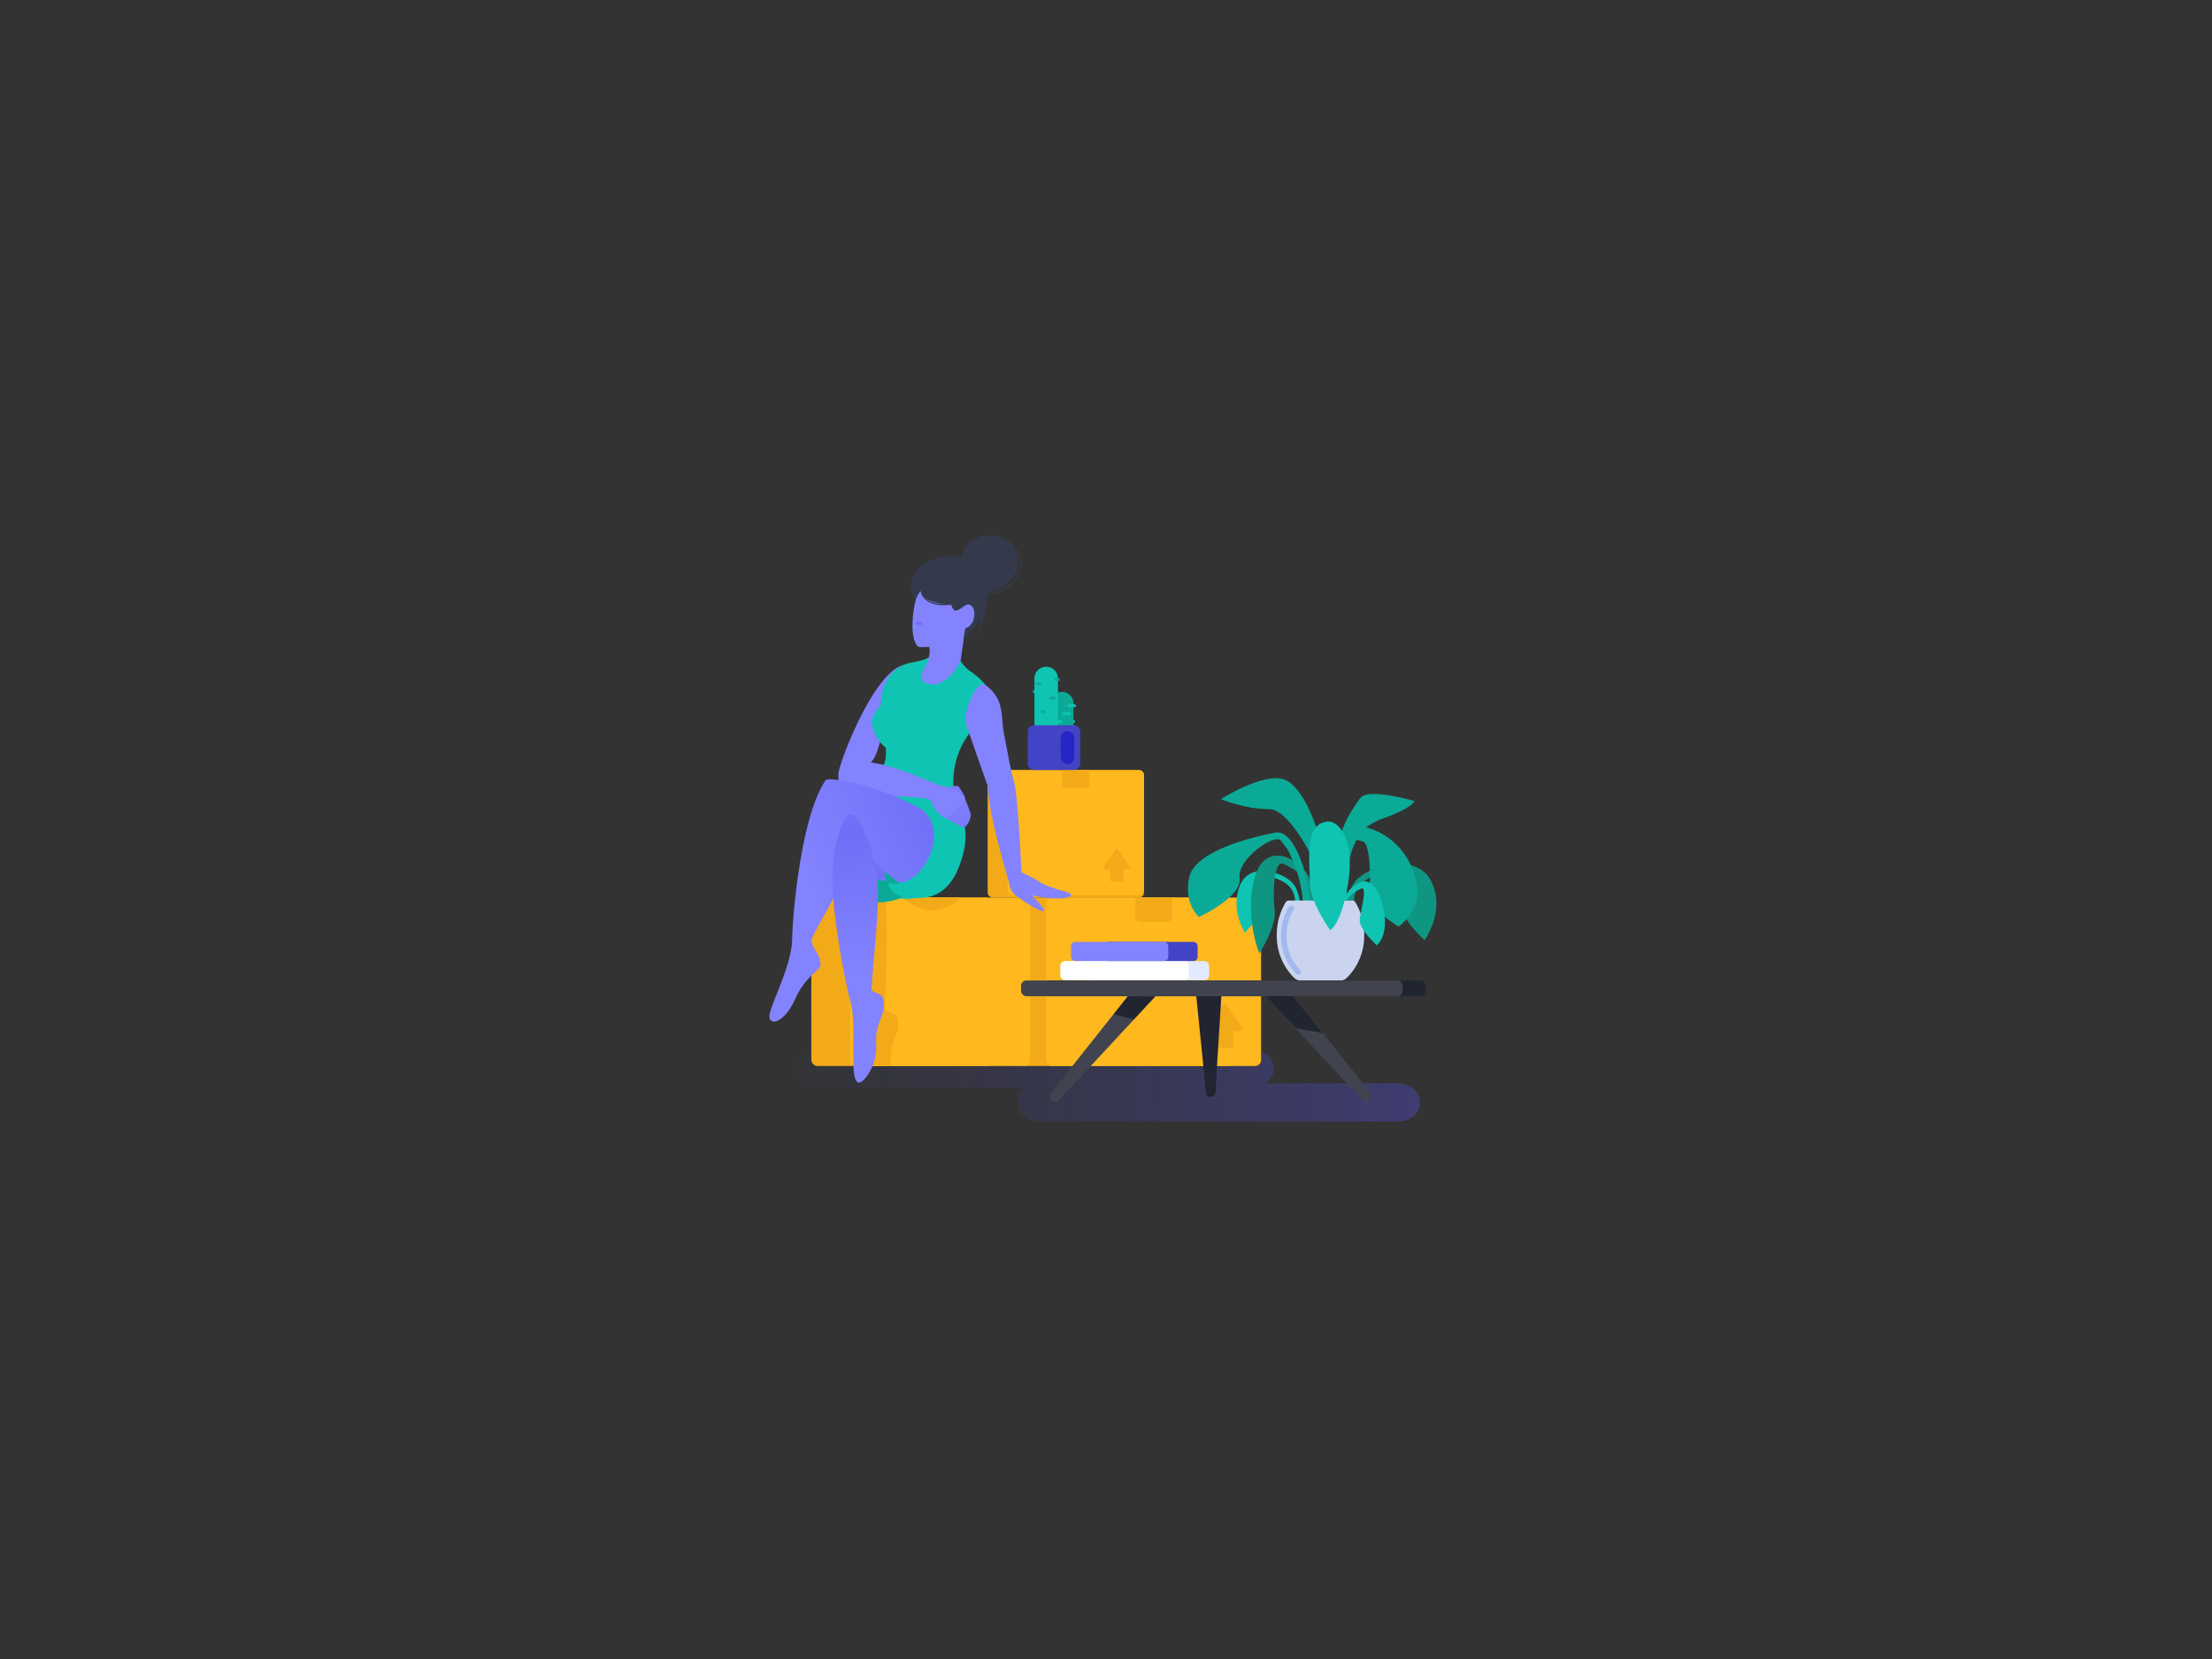 <svg xmlns="http://www.w3.org/2000/svg" xmlns:xlink="http://www.w3.org/1999/xlink" viewBox="0 0 800 600"><rect x="0" y="0" width="800" height="600" fill="#333333" stroke="none"/><defs><style>.cls-1{isolation:isolate;}.cls-2{opacity:0.3;mix-blend-mode:multiply;fill:url(#Dégradé_sans_nom_70);}.cls-3{fill:#f2aa19;}.cls-4{fill:#ffb81d;}.cls-5{fill:#0fc4b2;}.cls-6{fill:#0baa97;}.cls-7{fill:url(#Dégradé_sans_nom_5);}.cls-8{fill:url(#Dégradé_sans_nom_5-2);}.cls-9{fill:url(#Dégradé_sans_nom_5-3);}.cls-10{fill:#8383ff;}.cls-11{fill:#343a4c;}.cls-12,.cls-18{fill:none;stroke-linecap:round;stroke-miterlimit:10;}.cls-12{stroke:#343a4c;stroke-width:0.45px;}.cls-13{fill:#6f6ff7;}.cls-14{fill:url(#Dégradé_sans_nom_5-4);}.cls-15{fill:url(#Dégradé_sans_nom_5-5);}.cls-16{fill:#0e9682;}.cls-17{fill:#cad4ef;}.cls-18{stroke:#a2b9ed;stroke-width:1.99px;}.cls-19{fill:#41444f;}.cls-20{fill:#212431;}.cls-21{fill:#e3eaff;}.cls-22{fill:#fff;}.cls-23{fill:#4343c5;}.cls-24{fill:#2626c6;}</style><linearGradient id="Dégradé_sans_nom_70" x1="11728.1" y1="384.74" x2="11246.65" y2="398.85" gradientTransform="matrix(-0.52, 0, 0, 1, 6359.44, 0)" gradientUnits="userSpaceOnUse"><stop offset="0" stop-color="#4343c5" stop-opacity="0"/><stop offset="1" stop-color="#5a52ff"/></linearGradient><linearGradient id="Dégradé_sans_nom_5" x1="318.51" y1="316.64" x2="322.93" y2="321.5" gradientUnits="userSpaceOnUse"><stop offset="0" stop-color="#6f6ff7"/><stop offset="1" stop-color="#8383ff"/></linearGradient><linearGradient id="Dégradé_sans_nom_5-2" x1="360.14" y1="282.89" x2="334.06" y2="290.58" xlink:href="#Dégradé_sans_nom_5"/><linearGradient id="Dégradé_sans_nom_5-3" x1="369.46" y1="325.16" x2="334.42" y2="278.01" xlink:href="#Dégradé_sans_nom_5"/><linearGradient id="Dégradé_sans_nom_5-4" x1="628.72" y1="-328.59" x2="578.13" y2="-311.05" gradientTransform="translate(-256.92 679.66) rotate(-4.57)" xlink:href="#Dégradé_sans_nom_5"/><linearGradient id="Dégradé_sans_nom_5-5" x1="593.38" y1="-332.26" x2="592.32" y2="-280.44" gradientTransform="translate(-256.92 679.66) rotate(-4.57)" xlink:href="#Dégradé_sans_nom_5"/></defs><g class="cls-1"><g id="Calque_1" data-name="Calque 1"><path class="cls-2" d="M294.57,379.61H452.8c4.34,0,7.89,3.1,7.89,6.88h0a6.58,6.58,0,0,1-2.91,5.33h47.9c4.34,0,7.89,3.1,7.89,6.89h0c0,3.79-3.55,6.89-7.89,6.89H375.79c-4.34,0-7.89-3.1-7.89-6.89h0a6.57,6.57,0,0,1,2.91-5.33H294.57c-4.33,0-7.88-3.1-7.88-6.89h0C286.69,382.71,290.24,379.61,294.57,379.61Z"/><rect class="cls-3" x="293.43" y="324.61" width="65.2" height="60.93" rx="2.18"/><rect class="cls-3" x="357.21" y="278.52" width="56.51" height="46.09" rx="1.75"/><rect class="cls-4" x="364.46" y="278.52" width="49.25" height="45.12" rx="1.61"/><path class="cls-3" d="M408.69,313.43l-4.33-6.21a.54.54,0,0,0-.89,0l-4.32,6.21a.54.54,0,0,0,.44.85h1.94v4a.54.54,0,0,0,.54.54h3.69a.55.55,0,0,0,.55-.54v-4h1.93A.54.54,0,0,0,408.69,313.43Z"/><path class="cls-3" d="M384.16,278.52H394a0,0,0,0,1,0,0v5.17a1.3,1.3,0,0,1-1.3,1.3h-7.25a1.3,1.3,0,0,1-1.3-1.3v-5.17A0,0,0,0,1,384.16,278.52Z"/><rect class="cls-3" x="368.6" y="324.61" width="77.69" height="60.93" rx="2.18"/><rect class="cls-4" x="378.4" y="324.61" width="77.69" height="60.93" rx="2.18"/><path class="cls-3" d="M449.31,371.75l-5.84-8.37a.73.73,0,0,0-1.21,0l-5.84,8.37a.74.74,0,0,0,.61,1.16h2.61v5.35a.74.74,0,0,0,.73.74h5a.74.74,0,0,0,.73-.74v-5.35h2.61A.74.74,0,0,0,449.31,371.75Z"/><path class="cls-3" d="M410.6,324.61h13.31a0,0,0,0,1,0,0v7a1.76,1.76,0,0,1-1.76,1.76h-9.79a1.76,1.76,0,0,1-1.76-1.76v-7A0,0,0,0,1,410.6,324.61Z"/><rect class="cls-4" x="307.4" y="324.61" width="65.2" height="60.93" rx="2.18"/><path class="cls-3" d="M324.54,368.1c-.61-2.37-4.59-1.67-4.51-3.58.41-8.89,1.3-30.31.19-39.66H294.61a2.17,2.17,0,0,0-1.18,1.93v40c3.79-7.37,8.1-8.9,8.12-10.88.05-4.19-3.17-6-3.16-8.91,0-1.47,2.06-7.69,5.94-15.16,1.24,15.46,7.28,33.37,8.47,37.6,1.1,3.91,1,10.13,1,15.81h8.32c0-.26,0-.52,0-.78C321.46,376.41,326.05,374,324.54,368.1Z"/><path class="cls-3" d="M326.21,324.61c4,3,8,5.08,11.65,4.65,4.63-.53,7.66-2.43,9.48-4.65Z"/><path class="cls-5" d="M356.51,247.89c-3.9-5.38-13.07-9.81-20.46-10.24-2.19,1.48-5.86,1.74-7.46,2.2-6.83,2-12.6,7.61-9,26,2.32,11.74-.67,10.06-3.68,18a23.26,23.26,0,0,0-9,20.37,23.65,23.65,0,0,0,1.87,7.68,10,10,0,0,0-.73,6.45c1.34,6.88,6.86,9.95,17.42,6.55a19.79,19.79,0,0,0,4.22.09c11.66-1,20.35-11.91,19.42-24.38a23.69,23.69,0,0,0-2.83-9.64c-4-10.18.52-23.52,7.49-28.94C353.34,258.46,360.76,253.85,356.51,247.89Z"/><path class="cls-6" d="M315,326.25l.83-15.18,14.63,10.48S326,327.1,315,326.25Z"/><path class="cls-7" d="M311.1,315.72s8.43,3.23,9.42,3c-.58-3.63-1.16-4.59-.41-5.91s-5.13-7.17-5.13-7.17l-4.62,6Z"/><path class="cls-8" d="M341.67,285.14s4.19-1.35,4.91-.78c.49.38,3,4.33,2.43,4.78C345.49,291.85,341.67,285.14,341.67,285.14Z"/><path class="cls-9" d="M341,295.34c2,1.14,6,3.3,7,3.7,1.83.76,3.26-3.58,3.12-4.5a39,39,0,0,0-2.08-5.4Z"/><path class="cls-10" d="M349,289.14c-.46-1.67-2.09-3.45-7.37-4.64-4.45-1-15.46-7.11-26.66-8.77,2.9-3.16,2.43-6.92,4.64-9.91-.19-1.72-.47-3.91-.82-6.8-1.89-15.38,8.27-18.66,8.27-18.66-10.73,2.52-22.46,32.79-23.62,38.37h0a6.51,6.51,0,0,0,2.37,7.12c3.7,2.57,23.69,1.82,28.83,2.92a7.36,7.36,0,0,1,2.26.85c-.21,1.73,3,5.67,5,6.09C342.86,295.92,349.21,289.89,349,289.14Z"/><path class="cls-10" d="M347.09,241.47l-11.42-2.38s1-3.6.36-5.14c-1.36,0-3.65.27-4.07-.15-3.56-3.56-1.71-16.46,1.14-23,3.44-7.87,20.2-7.23,17.66,7.08S347.09,241.47,347.09,241.47Z"/><path class="cls-10" d="M344.69,237.29l2.59,2.22s-4.91,9.36-11.24,7.93-.4-6.51.06-9.77,3.63-2.33,3.63-2.33Z"/><path class="cls-5" d="M324.55,248.12s-6.67,6.91-8.66,10.63,2.25,10.47,4.43,11.52,19.91-3.92,19.91-3.92Z"/><path class="cls-5" d="M347.4,239.09c-.34.46-1.32,2.38-1.32,2.38s2.19,4.56,5.93,2.09A15.66,15.66,0,0,1,347.4,239.09Z"/><path class="cls-11" d="M348.43,231.34s2.25-12.25,1-11.47c-1,.66-1.5,2.23-1-.51,0,0-2.46,2-3.3,1.34a3.8,3.8,0,0,1-1.07-2s-10.61-.18-11-5.11a11.29,11.29,0,0,0-2.09,4c-.64-2.19-3.61-6.53.93-11.8,6.13-7.11,24.68-6.6,24.72,5.46S352.35,227.4,348.43,231.34Z"/><ellipse class="cls-10" cx="349.58" cy="222.86" rx="4.32" ry="2.71" transform="translate(56.97 516.55) rotate(-77.62)"/><path class="cls-12" d="M332.33,210s.35,2.1,1,4.38,3.87,4.84,9.36,4.19,8.1-.68,8.1-.68"/><path class="cls-13" d="M331.66,225c1.33-.36,2.62.63,1.57,1S330,225.5,331.66,225Z"/><path class="cls-14" d="M342.35,299.68C330.9,287.34,301,280.26,298.6,282.17a.38.38,0,0,0-.12.18c-8.76,13.1-11.81,48-12,57.5s-8,23.81-8.21,27.56,5.31,2.74,9.26-6,9.19-10.32,9.22-12.43c0-4.19-3.18-6-3.17-8.92S309.19,315.24,309,302.3c7.51,10.49,17.69,20.95,26,20C350.74,320.45,347.81,305.56,342.35,299.68Z"/><path class="cls-15" d="M307.24,294.59c-2.13.74-6.88,11.45-6.13,26.36.81,16.21,5.24,37,6.53,41.56,2.49,8.82-1,29.37,3.15,29,2-.18,6.64-6.68,6.1-14-.58-8.11,4-10.54,2.5-16.42-.62-2.37-4.26-1.67-4.17-3.58.41-9.05,3.26-31.11,2-40.17C314.89,301.14,309.37,293.85,307.24,294.59Z"/><path class="cls-14" d="M342.35,299.68C330.9,287.34,301,280.26,298.6,282.17a.38.38,0,0,0-.12.18c-8.76,13.1-11.81,48-12,57.5s-8,23.81-8.21,27.56,5.31,2.74,9.26-6,9.19-10.32,9.22-12.43c0-4.19-3.18-6-3.17-8.92S309.19,315.24,309,302.3c7.51,10.49,17.69,20.95,26,20C350.74,320.45,347.81,305.56,342.35,299.68Z"/><path class="cls-15" d="M307.24,294.59c-2.13.74-6.88,11.45-6.13,26.36.81,16.21,5.24,37,6.53,41.56,2.49,8.82-1,29.37,3.15,29,2-.18,6.64-6.68,6.1-14-.58-8.11,4-10.54,2.5-16.42-.62-2.37-4.26-1.67-4.17-3.58.41-9.05,3.26-31.11,2-40.17C314.89,301.14,309.37,293.85,307.24,294.59Z"/><path class="cls-5" d="M342.66,298.38c-2.23.3-6.31-4.92-6.31-4.92l-.43-1.95a46.74,46.74,0,0,0-10.37-2.67c15.28,4.24,13.78,16.31,8.93,23.94-4,6.27-9.57,7.39-12.59,6.61a.51.51,0,0,0-.52.77c1.33,2.3,2.25,4.66,9.85,4.61,2.93,0,12.28.68,16.61-14.27,1.56-5.38.32-9.47-2.22-12.56Z"/><path class="cls-10" d="M356.68,248.14a21.46,21.46,0,0,1,1,2A9.31,9.31,0,0,0,356.68,248.14Z"/><path class="cls-10" d="M356.51,247.9h0l.17.24A1.91,1.91,0,0,0,356.51,247.9Z"/><path class="cls-10" d="M357.31,284.44c.16,9.53,6,29,7.51,34.35l0,0c.76,4.28,1.71,4.4,4.17,6.2a47.13,47.13,0,0,0,6.35,3.91c4.76,2.17,1-1.71-1.73-4.74-.15-.16.06-.43.25-.35,2.69,1.1,12.26,1.74,13.37.2s-5.92-2-10.61-4.69a53.75,53.75,0,0,0-7.18-3.82c-.49-9-1.43-29.14-2.94-33.73-.83-2.54-1.94-8.94-3.41-16.48-1.19-6.08.38-12.34-6.56-17.44-3.52-2.59-7.91,9.67-7.41,13.31C349.2,261.2,354.94,278.12,357.31,284.44Z"/><path class="cls-6" d="M478.87,315c.14-11.27-6.67-29.74-14-32.93S441.54,289,441.54,289s8.73,3.66,17.43,3.64,19.31,25.07,19.31,25.07Z"/><path class="cls-6" d="M484.69,315.93c1.43-5.61,4-15.8,15.29-19.84s11.54-6.39,11.54-6.39-16.85-5-19.62-1-10.91,14.06-8.55,32.18S484.69,315.93,484.69,315.93Z"/><path class="cls-5" d="M470.73,333.73S471,324.28,468,320s-15.65-8.74-19.46,0,1.69,17.31,1.69,17.31,6.16-6.22,5.47-9.69-.53-11.94,3.26-10.74,9.1,2.64,9.44,8.93S470.73,333.73,470.73,333.73Z"/><path class="cls-16" d="M486.34,335.56s-.33-11.65,3.83-16.89,22.06-10.78,27.43,0S515.22,340,515.22,340s-8.69-7.66-7.71-11.94.75-14.72-4.59-13.23-12.83,3.24-13.32,11S486.34,335.56,486.34,335.56Z"/><path class="cls-16" d="M476.2,339.13s.24-15-2.75-21.74-15.84-13.86-19.7,0,1.71,27.45,1.71,27.45S461.7,335,461,329.48s-.54-18.94,3.3-17,9.21,4.17,9.56,14.15S476.2,339.13,476.2,339.13Z"/><path class="cls-6" d="M485,327.14s-1.17-27,4.67-28.12,20.41,5.12,22.84,21.52c1.34,9.06-6.67,14.56-6.67,14.56s-11.34-6.6-10.67-12.29c.75-6.45.16-17.8-2.17-18.45l-2.33-.65s-5,7.45-3.34,24.11S485,327.14,485,327.14Z"/><path class="cls-6" d="M473.88,325.7c-.91-9.2-5.66-25.78-12.56-24.57s-29.17,6.37-31.21,16.13,3.51,14.38,3.51,14.38,15.72-7.24,14.7-14.05,12.78-16.46,15-13.5l2.26,3a47.67,47.67,0,0,1,5.66,19.37C472.18,338,473.88,325.7,473.88,325.7Z"/><path class="cls-17" d="M484.57,354.68h-14a3.77,3.77,0,0,1-2.57-1.07,21.31,21.31,0,0,1-6.23-15.51A22.48,22.48,0,0,1,465,326.31a1.18,1.18,0,0,1,1-.61h23.17a1.18,1.18,0,0,1,1,.61,22.52,22.52,0,0,1,3.21,12.16,21.25,21.25,0,0,1-6.25,15.14A3.72,3.72,0,0,1,484.57,354.68Z"/><path class="cls-18" d="M469.54,351.49a18,18,0,0,1-5.24-13.06,19,19,0,0,1,2.7-9.93"/><path class="cls-5" d="M480.05,297.13c4.53-.44,10,7.4,7.5,22.44s-6.5,16.83-6.5,16.83-7.49-10.61-7.33-17.16S471.22,298,480.05,297.13Z"/><path class="cls-5" d="M487.11,325.7h-1.24a11.75,11.75,0,0,1,.42-1.11c1.93-4.26,11-12.88,14.25,5.27,1.59,8.94-2.65,12-2.65,12s-6.58-6-6.12-9.45,2.9-12.18.43-11C490.52,322.29,488.38,323.22,487.11,325.7Z"/><path class="cls-19" d="M410.22,357.45l-29.91,37.68c-1.53,1.93.83,4.67,2.49,2.89l37.65-40.57Z"/><path class="cls-20" d="M432.36,357.45l3.8,37.41c.23,2.41,3.27,2.34,3.41-.09l2.33-37.32Z"/><polygon class="cls-19" points="387.95 392.52 420.45 357.45 410.22 357.45 385.12 389.07 387.95 392.52"/><polygon class="cls-20" points="407.96 360.29 417.71 360.41 410.07 368.65 402.78 366.82 407.96 360.29"/><path class="cls-20" d="M435.58,388.68l.58,6.18c.23,2.41,3.27,2.34,3.41-.09l.36-6.19Z"/><path class="cls-19" d="M465.54,357.45l29.9,37.68c1.53,1.93-.83,4.67-2.49,2.89l-37.64-40.57Z"/><polygon class="cls-19" points="487.8 392.52 455.31 357.45 465.54 357.45 490.63 389.07 487.8 392.52"/><rect class="cls-20" x="377.56" y="354.61" width="138" height="5.68" rx="1.91"/><rect class="cls-19" x="369.27" y="354.61" width="138" height="5.68" rx="1.91"/><polygon class="cls-20" points="478.39 373.67 468.68 371.88 457.92 360.29 467.77 360.29 478.39 373.67"/><rect class="cls-21" x="394.52" y="347.57" width="42.79" height="6.92" rx="1.68" transform="translate(831.83 702.05) rotate(180)"/><rect class="cls-22" x="383.46" y="347.57" width="46.5" height="6.92" rx="1.75"/><rect class="cls-23" x="399.15" y="340.65" width="33.98" height="6.92" rx="1.5"/><rect class="cls-10" x="387.36" y="340.65" width="35.15" height="6.92" rx="1.52"/><rect class="cls-6" x="373.49" y="249.55" width="3.1" height="1.03" rx="0.52"/><rect class="cls-5" x="385.72" y="260.42" width="3.1" height="1.03" rx="0.52"/><path class="cls-6" d="M384,250.21h0a4.25,4.25,0,0,1,4.25,4.25v21.28a.6.6,0,0,1-.6.6h-7.3a.6.6,0,0,1-.6-.6V254.47a4.25,4.25,0,0,1,4.25-4.25Z"/><path class="cls-5" d="M378.37,241.13h0a4.25,4.25,0,0,1,4.25,4.25v21.28a.6.6,0,0,1-.6.6h-7.3a.6.6,0,0,1-.6-.6V245.38a4.25,4.25,0,0,1,4.25-4.25Z"/><rect class="cls-23" x="371.72" y="262.29" width="18.93" height="16.17" rx="2.17"/><rect class="cls-24" x="383.61" y="264.4" width="4.94" height="11.95" rx="2.47"/><rect class="cls-6" x="374.69" y="246.74" width="1.91" height="1.03" rx="0.52"/><rect class="cls-6" x="379.57" y="251.93" width="2.19" height="1.03" rx="0.52"/><rect class="cls-6" x="376.35" y="256.83" width="1.65" height="1.03" rx="0.52"/><rect class="cls-6" x="381.3" y="245.29" width="1.97" height="1.03" rx="0.52"/><rect class="cls-5" x="381.07" y="260.42" width="3.1" height="1.03" rx="0.52"/><rect class="cls-5" x="386.08" y="254.71" width="3.1" height="1.03" rx="0.52"/><rect class="cls-5" x="384.17" y="257.55" width="3.1" height="1.03" rx="0.52"/><path class="cls-11" d="M364.5,210.81c-4.37,3.91-10.68,4.81-14.59.44a10.62,10.62,0,0,1,15.84-14.16C369.66,201.47,368.88,206.9,364.5,210.81Z"/><path class="cls-12" d="M364,195.52c8,5.18,5.69,12.23,1.32,16.14s-10.94,4.13-14.85-.24"/><path class="cls-11" d="M356.68,211.25s2.45,7.74-3.39,18.19a40.48,40.48,0,0,0,1.38-12.13C354.47,210.66,356.68,211.25,356.68,211.25Z"/></g></g></svg>